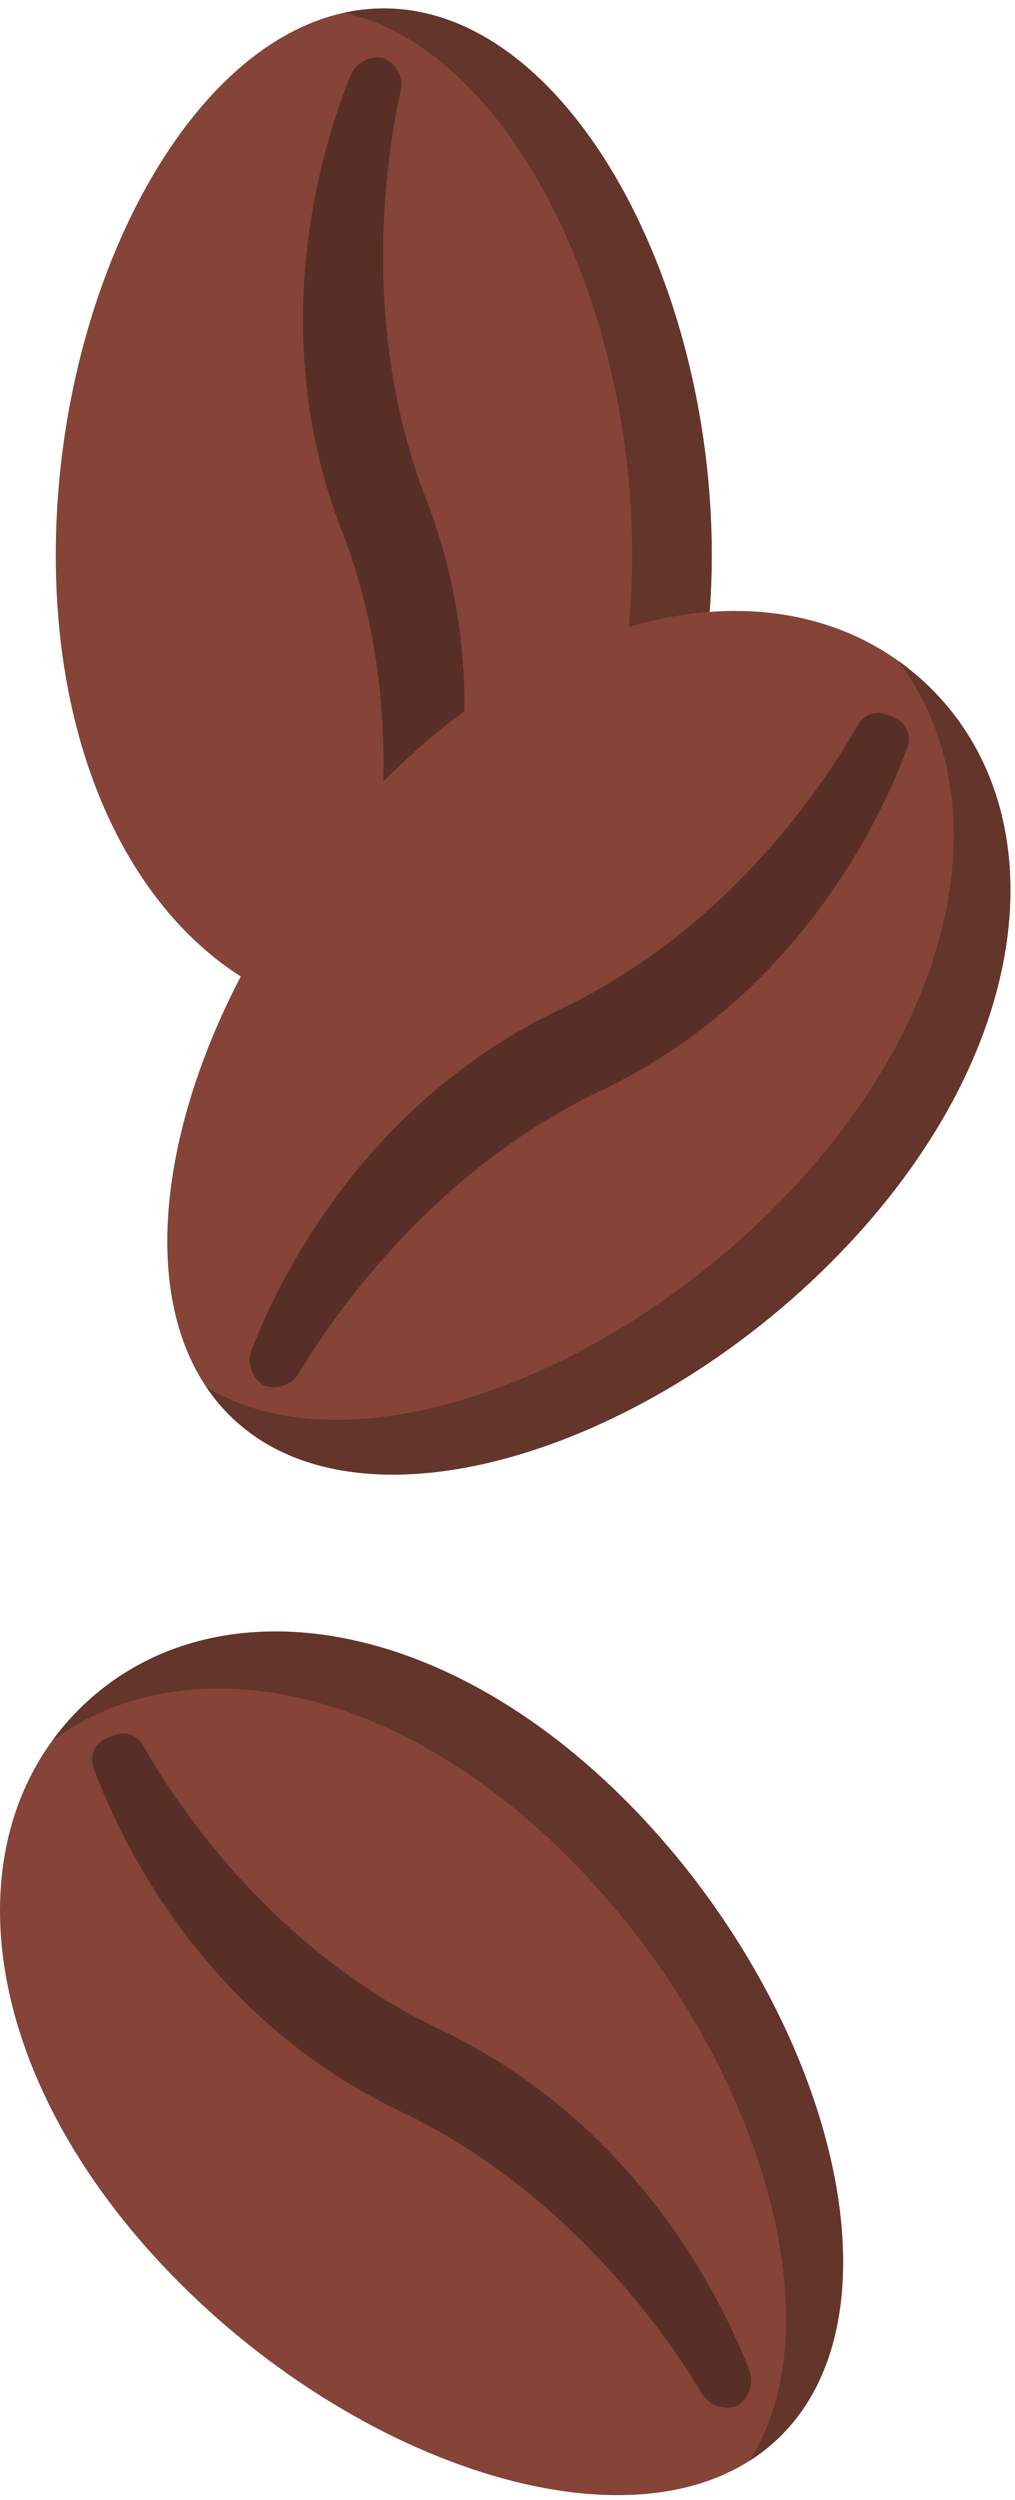 <svg width="91" height="224" viewBox="0 0 91 224" fill="none" xmlns="http://www.w3.org/2000/svg">
<path d="M14.678 203.09C-2.479 184.906 -4.251 163.845 7.563 152.704C19.377 141.563 40.304 144.561 57.461 162.746C74.618 180.931 81.508 207.417 69.694 218.557C57.88 229.698 31.835 221.276 14.678 203.09Z" fill="#854437"/>
<path d="M57.461 162.745C40.304 144.561 19.378 141.563 7.563 152.704C6.504 153.703 5.556 154.783 4.716 155.932C16.808 147.098 36.24 150.783 52.349 167.857C68.04 184.489 75.141 208.063 67.201 220.491C68.088 219.928 68.922 219.285 69.694 218.557C81.508 207.416 74.618 180.93 57.461 162.745Z" fill="#63352B"/>
<path d="M8.373 158.39C7.98 157.329 8.517 156.147 9.577 155.736L10.275 155.465C11.232 155.093 12.314 155.473 12.813 156.363C15.389 160.953 24.035 174.522 39.442 181.845C57.368 190.367 64.917 206.559 67.169 212.355C67.635 213.554 67.158 214.921 66.048 215.59L65.929 215.624C64.769 215.964 63.535 215.479 62.919 214.447C60.072 209.673 51.09 196.404 35.905 189.185C17.787 180.572 10.469 164.046 8.373 158.39Z" fill="#572F26"/>
<path d="M63.812 49.748C63.812 74.745 50.647 91.282 34.406 91.282C18.165 91.282 5 74.745 5 49.748C5 24.75 18.165 0.755 34.406 0.755C50.647 0.755 63.812 24.749 63.812 49.748Z" fill="#854437"/>
<path d="M34.406 0.755C33.198 0.755 32.008 0.891 30.839 1.147C45.397 4.332 56.678 26.608 56.678 49.747C56.678 72.886 45.397 88.774 30.839 91.008C32.008 91.188 33.198 91.281 34.406 91.281C50.646 91.281 63.812 74.745 63.812 49.747C63.812 24.749 50.646 0.755 34.406 0.755Z" fill="#63352B"/>
<path d="M37.109 85.638C36.671 86.669 35.48 87.156 34.436 86.732L33.749 86.453C32.806 86.07 32.285 85.061 32.531 84.081C33.795 79.022 36.79 63.365 30.666 47.616C23.541 29.29 29.11 12.489 31.429 6.781C31.908 5.6 33.182 4.939 34.436 5.212L34.545 5.267C35.612 5.811 36.172 7 35.914 8.162C34.72 13.538 32.17 29.206 38.206 44.729C45.408 63.251 39.444 80.137 37.109 85.638Z" fill="#572F26"/>
<path d="M75.912 111.65C93.069 93.465 94.841 72.404 83.027 61.263C71.212 50.122 50.286 53.12 33.129 71.305C15.972 89.49 9.081 115.976 20.896 127.116C32.71 138.257 58.755 129.835 75.912 111.65Z" fill="#854437"/>
<path d="M83.027 61.264C82.226 60.509 81.382 59.821 80.502 59.196C89.379 70.828 86.623 90.004 70.829 106.744C54.864 123.666 31.203 132.131 18.474 124.247C19.171 125.289 19.976 126.25 20.896 127.116C32.71 138.257 58.755 129.835 75.912 111.649C93.069 93.465 94.841 72.404 83.027 61.264Z" fill="#63352B"/>
<path d="M81.366 66.95C81.759 65.889 81.222 64.707 80.162 64.295L79.463 64.024C78.507 63.653 77.425 64.033 76.926 64.923C74.35 69.513 65.704 83.082 50.297 90.405C32.371 98.927 24.822 115.119 22.57 120.915C22.104 122.114 22.581 123.481 23.691 124.15L23.809 124.184C24.97 124.523 26.204 124.039 26.82 123.007C29.667 118.233 38.649 104.963 53.834 97.745C71.952 89.132 79.27 72.606 81.366 66.95Z" fill="#572F26"/>
</svg>
